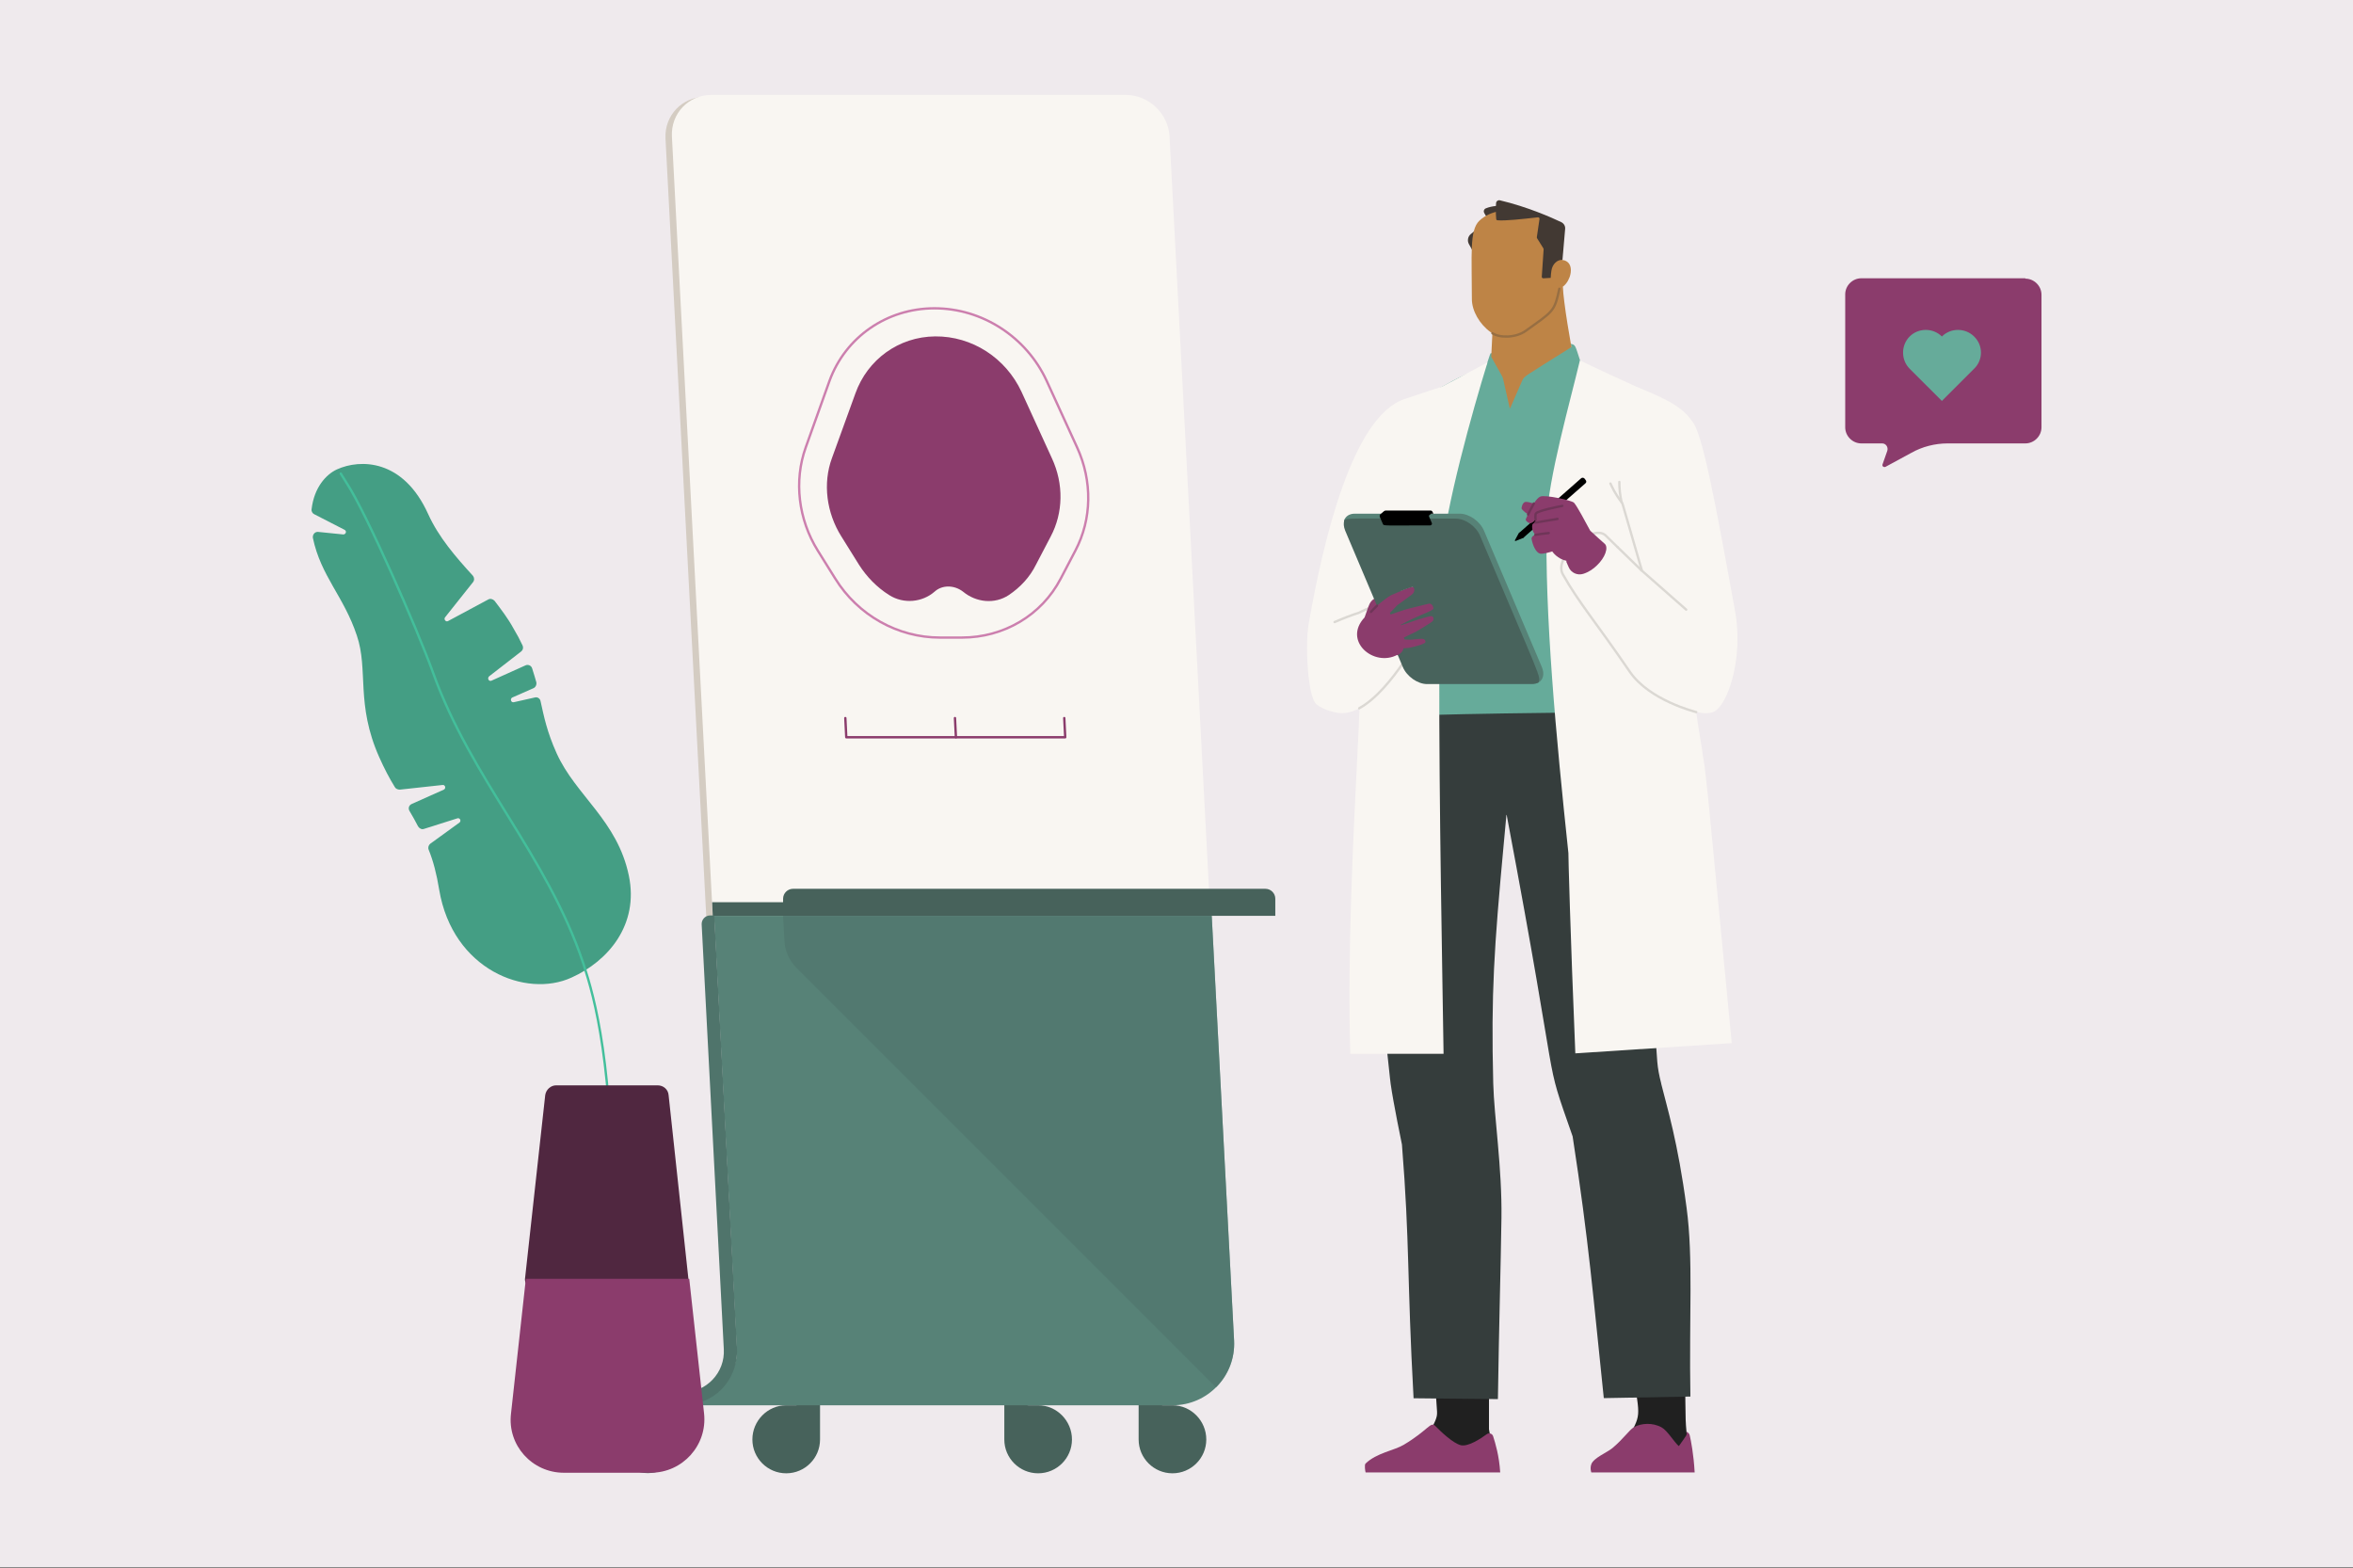 <svg width="2000" height="1333" viewBox="0 0 2000 1333" fill="none" xmlns="http://www.w3.org/2000/svg">
<rect x="0" y="0" width="2000" height="1333" fill="#808080" stroke="none"/>
<g clip-path="url(#clip0_1155_5176)">
<path d="M2000 0H0V1332.05H2000V0Z" fill="#EFEAED"/>
<path d="M565.66 117.704C564.666 98.209 579.7 82.342 599.208 82.342H951.469C970.964 82.342 987.65 98.209 988.644 117.704L1023.33 779.931H600.363L565.66 117.704Z" fill="#D4CCC2"/>
<path d="M668.263 1194.49H676.687C681.484 1194.49 685.286 1190.69 685.286 1185.89V1181.09H697.015V1223.56C697.015 1239.43 684.13 1252.31 668.263 1252.31C652.41 1252.31 639.512 1239.43 639.512 1223.56C639.512 1207.69 652.41 1194.49 668.263 1194.49Z" fill="#47625B"/>
<path d="M550.627 1194.49H559.051C563.847 1194.49 567.649 1190.69 567.649 1185.89V1184.4H579.378V1223.4C579.378 1239.25 566.494 1252.15 550.627 1252.15C534.76 1252.15 521.875 1239.25 521.875 1223.4C521.875 1207.53 534.76 1194.49 550.627 1194.49Z" fill="#47625B"/>
<path d="M882.396 1194.49H873.972C869.176 1194.49 865.387 1190.69 865.387 1185.89V1181.09H853.645V1223.56C853.645 1239.43 866.542 1252.31 882.396 1252.31C898.263 1252.31 911.148 1239.43 911.148 1223.56C911.148 1207.69 898.263 1194.49 882.396 1194.49Z" fill="#47625B"/>
<path d="M996.568 1194.49H988.144C983.348 1194.49 979.545 1190.69 979.545 1185.89V1181.09H967.816V1223.56C967.816 1239.43 980.714 1252.31 996.568 1252.31C1012.44 1252.31 1025.32 1239.43 1025.32 1223.56C1025.32 1207.69 1012.44 1194.49 996.568 1194.49Z" fill="#47625B"/>
<path d="M571.113 116.049C570.119 96.555 585.153 80.688 604.648 80.688H956.922C976.417 80.688 993.103 96.555 994.098 116.049L1028.79 778.277C869.512 805.04 771.031 798.766 605.816 778.277L571.113 116.049Z" fill="#F9F6F2"/>
<path d="M665.617 778.439H1083.98V763.902C1083.98 759.28 1080.18 755.478 1075.56 755.478H674.055C669.419 755.478 665.617 759.28 665.617 763.902V778.439Z" fill="#47625B"/>
<path d="M605.817 778.435H1024.33V766.881H605.32L605.817 778.435Z" fill="#47625B"/>
<path d="M626.289 1147.06L606.969 778.438H1029.94L1048.95 1139.46C1050.43 1169.37 1026.63 1194.49 996.728 1194.49H513.781L514.104 1183.74H591.599C611.429 1183.74 627.283 1167.06 626.289 1147.06Z" fill="#578277"/>
<path opacity="0.6" d="M665.617 778.438H1029.94L1048.95 1139.46C1049.77 1154.99 1043.82 1169.2 1033.58 1179.28L677.024 822.721C670.911 816.608 667.108 808.346 666.773 799.599L665.617 778.438Z" fill="#4F746B"/>
<path d="M613.086 1181.1C604.326 1189.86 592.261 1194.49 579.874 1194.49H506.839C504.529 1194.49 502.715 1192.66 502.715 1190.35V1187.71C502.715 1185.39 504.529 1183.58 506.839 1183.58H580.371C600.363 1183.58 616.391 1166.73 615.222 1146.74L596.399 785.707C596.225 781.582 599.53 778.116 603.668 778.116H607.134L626.468 1146.24C626.965 1159.45 622.168 1171.85 613.086 1181.1Z" fill="#4F746B"/>
<path d="M798.948 541.933H817.596C853.119 541.933 885.378 523.002 901.581 491.833L914.075 467.958C928.169 441.168 928.586 408.842 915.513 380.292L889.677 323.797C872.359 286.232 834.753 262.062 794.273 262.062C753.792 262.062 718.605 286.527 705.035 323.797L684.855 380.292C674.644 408.842 678.594 441.45 695.066 467.958L709.952 491.833C729.272 523.002 763.129 541.933 798.948 541.933Z" stroke="#CC7FAE" stroke-width="2" stroke-linecap="round" stroke-linejoin="round"/>
<path d="M894.137 389.614L868.301 333.119C854.92 304.286 826.316 285.652 794.877 285.934C763.734 286.229 737.334 305.737 727.109 334.288L707.158 389.319C699.204 410.869 702.496 435.926 715.152 456.012L730.038 479.9C736.675 490.379 745.569 499.408 755.794 505.816C768.127 513.676 784.062 511.93 794.38 502.901C800.789 497.083 810.973 497.083 818.55 502.901C829.796 512.225 845.596 513.676 857.432 505.816C867.011 499.408 875.314 490.675 880.595 479.9L893.089 456.012C903.73 435.926 904.254 411.46 894.137 389.614Z" fill="#8B3C6C"/>
<path d="M718.512 610.356L719.318 626.667H905.411L904.604 610.356" stroke="#8B3C6C" stroke-width="2" stroke-linecap="round" stroke-linejoin="round"/>
<path d="M812.519 626.667L811.699 610.356" stroke="#8B3C6C" stroke-width="2" stroke-linecap="round" stroke-linejoin="round"/>
<path d="M1346.1 310.423L1343.09 306.567C1338.87 293.817 1339.36 293.105 1335.15 292.259L1335.51 294.543C1335.39 294.664 1335.39 294.906 1335.27 295.027C1326.61 300.32 1316.02 293.938 1310.72 297.19C1292.68 297.31 1288.35 304.525 1277.28 306.447C1276.08 304.283 1269.46 303.33 1267.66 300.199C1267.3 299.594 1266.82 300.441 1266.46 301.395L1264.29 307.898L1263.32 310.182C1262.72 311.982 1261.65 313.191 1259.72 313.675C1238.31 319.331 1229.76 327.862 1214.97 334.002C1214.97 334.002 1185.74 511.456 1187.66 613.592C1187.66 613.592 1331.29 617.313 1376.17 615.15C1378.94 475.718 1401.92 421.104 1417.32 366.005C1417.32 366.126 1389.04 330.993 1346.1 310.423Z" fill="#66AB9A"/>
<path d="M1292.8 180.973L1275.37 174.833C1275.37 174.833 1268.14 174.833 1262.84 177.13C1261.41 177.722 1260.8 179.414 1261.41 180.731C1262.01 181.94 1262.96 183.62 1264.17 184.95C1263.33 185.904 1262.84 187.234 1262.72 188.671L1250.21 198.896C1247.69 200.951 1246.96 204.552 1248.53 207.441L1254.9 218.874C1255.14 219.237 1255.63 219.479 1255.99 219.479C1256.48 219.479 1256.84 219.116 1257.08 218.753C1261.41 207.924 1260.56 210.45 1265.37 194.207C1266.22 194.811 1267.3 195.053 1268.62 195.053C1274.52 195.053 1275.96 188.067 1272.84 184.829L1292.8 180.973Z" fill="#423933"/>
<path d="M1283.19 346.754C1283.19 346.875 1283.31 346.996 1283.43 346.996C1283.53 346.996 1283.66 346.996 1283.66 346.875L1293.77 323.659C1295.81 319.454 1294 321.254 1335.52 295.149C1335.64 295.149 1335.64 295.028 1335.64 294.907C1333.58 283.111 1331.06 268.319 1329.62 256.523C1329.01 251.592 1328.53 247.145 1328.41 243.773C1328.41 243.652 1328.41 243.652 1328.53 243.531C1328.65 243.41 1328.77 243.289 1329.01 243.181C1334.79 238.479 1337.68 227.301 1332.51 222.84C1331.18 221.766 1329.74 221.161 1328.29 221.04C1328.18 221.04 1328.06 221.04 1327.94 221.04C1327.82 221.04 1327.82 221.04 1327.7 220.919C1327.7 220.919 1327.58 220.798 1327.58 220.677L1329.38 197.703C1329.74 193.726 1327.45 190.004 1323.72 188.433C1309.77 182.427 1275.59 170.51 1257.43 187.6C1248.9 195.661 1251.06 216.593 1251.06 254.239C1251.06 264.235 1257.67 275.655 1266.94 282.278C1267.18 282.52 1267.43 282.641 1267.67 282.749C1267.67 282.749 1267.9 282.869 1268.38 283.111C1268.5 283.111 1268.5 283.232 1268.5 283.353L1267.67 300.201L1267.55 303.211V303.331C1277.65 321.375 1277.17 320.166 1277.65 322.222L1283.19 346.754Z" fill="#BE8446"/>
<path d="M1212.55 1223.29C1220.25 1207.06 1221.7 1205.49 1221.46 1199.83L1217.61 1142.57L1265.61 1150.39V1214.76L1269.22 1236.29L1212.55 1223.29Z" fill="#202020"/>
<path d="M1160.71 1243.99C1170.1 1234.96 1185.01 1232.92 1193.08 1228.11C1213.89 1215.71 1215.93 1208.01 1219.91 1211.99C1224.35 1216.56 1235.06 1226.9 1241.79 1228.46C1247.93 1229.79 1258.28 1223.06 1263.69 1219.08C1265.61 1217.64 1268.38 1218.48 1269.11 1220.76C1271.03 1226.66 1274.28 1237.61 1275.13 1251.45V1251.57C1275.13 1251.57 1275.13 1251.57 1275 1251.57H1160.83C1160.83 1251.57 1160.71 1251.57 1160.71 1251.45C1160.47 1250.72 1159.51 1245.19 1160.71 1243.99Z" fill="#8B3C6C"/>
<path d="M1382.31 1225.34C1395.3 1201.04 1394.22 1206.81 1387.97 1166.87L1432.24 1159.17C1432.84 1218.36 1432.12 1201.88 1435.13 1233.99L1382.31 1225.34Z" fill="#202020"/>
<path d="M1352.59 1244.58C1354.52 1239.17 1366.06 1234.6 1370.51 1230.88C1380.27 1222.7 1384.71 1215.47 1388.92 1213.07C1394.94 1209.71 1404.68 1208.98 1412.39 1213.31C1417.2 1215.95 1422.86 1225.59 1426.82 1229.07C1426.82 1229.07 1426.82 1229.07 1426.94 1229.07H1427.06C1433.91 1219.33 1433.79 1220.17 1433.56 1217.16C1433.56 1217.16 1433.56 1217.04 1433.67 1217.04H1433.79C1435.12 1218 1435.97 1218.48 1436.32 1220.41C1437.29 1224.62 1439.57 1236.17 1440.42 1251.45V1251.57C1440.42 1251.57 1440.42 1251.57 1440.29 1251.57H1352.59C1352.59 1251.57 1351.27 1248.2 1352.59 1244.58Z" fill="#8B3C6C"/>
<path d="M1436.8 1186.95C1436.8 1187.07 1436.8 1187.07 1436.68 1187.07L1363.3 1188.4C1363.18 1188.4 1363.18 1188.4 1363.18 1188.28C1354.28 1103.47 1350.55 1055.58 1336.71 965.955C1310.48 890.892 1328.65 946.823 1280.66 692.747L1280.54 692.627C1280.54 692.627 1280.42 692.626 1280.42 692.747C1279.57 701.413 1278.84 709.703 1278.13 717.522C1269.95 805.833 1267.3 844.325 1269.22 920.718C1269.95 949.47 1276.8 992.543 1276.2 1035.5C1275.59 1077.97 1274.15 1124.88 1273.19 1189.12C1273.19 1189.24 1273.19 1189.24 1273.07 1189.24L1201.62 1188.52C1201.5 1188.52 1201.5 1188.52 1201.5 1188.4C1195.84 1085.3 1198.37 1057.26 1191.62 972.82C1191.5 972.216 1184.29 937.566 1182 921.081C1181.88 919.885 1181.76 918.918 1181.64 917.95C1181.64 917.588 1181.52 917.359 1181.52 917.117C1173.94 842.766 1159.27 734.128 1156.98 645.71C1156.86 642.822 1156.86 639.933 1156.74 637.045C1156.62 627.895 1156.62 618.88 1156.74 610.214C1156.74 610.093 1156.74 610.093 1156.86 610.093C1215.2 606.372 1342.12 605.767 1402.39 604.8C1402.52 604.8 1402.52 604.8 1402.52 604.921C1402.52 605.404 1402.64 605.888 1402.64 606.372C1402.76 608.051 1403 609.731 1403.12 611.544C1403.12 611.907 1403.24 612.377 1403.24 612.74C1403.36 613.707 1403.36 614.782 1403.48 615.75C1403.6 618.034 1403.72 620.438 1403.97 622.964C1407.22 683.007 1403.6 799.209 1407.22 878.975C1407.57 887.278 1408.05 895.218 1408.66 902.554C1409.14 908.21 1410.21 914.108 1412.03 921.081C1412.03 921.202 1412.03 921.202 1412.03 921.323C1416.96 941.409 1426.09 970.053 1433.56 1026.59C1439.33 1069.54 1435.61 1119.23 1436.8 1186.95Z" fill="#353D3C"/>
<path d="M1227 895.587C1227 895.708 1227 895.708 1227 895.587C1227 895.708 1226.88 895.708 1226.88 895.708H1147.84C1147.72 895.708 1147.72 895.708 1147.72 895.587C1145.07 811.858 1150.36 708.997 1153.86 639.093C1154.57 625.376 1155.17 612.867 1155.54 602.159V602.039H1155.41C1150 604.927 1144.46 606.499 1139.05 606.136C1132.32 605.774 1120.4 601.326 1117.75 597.229C1115.11 593.265 1113.31 584.72 1112.23 574.738C1110.54 559.22 1110.54 540.451 1112.34 530.334C1124.62 459.839 1149.52 353.969 1193.8 339.176C1213.64 332.566 1225.44 328.71 1225.79 328.589L1264.17 308.141H1264.29V308.262C1251.66 349.038 1228.44 432.055 1225.44 473.315C1224.83 480.771 1224.47 490.875 1224.11 502.913C1223.63 521.44 1223.38 544.656 1223.38 570.761C1223.02 679.399 1226.15 836.149 1227 895.587Z" fill="#F9F6F2"/>
<path d="M1476.74 547.785C1476.74 547.906 1476.74 548.027 1476.74 548.269C1475.43 577.974 1465.08 602.279 1455.69 605.409C1452.68 606.498 1448.48 606.498 1443.91 605.651C1443.55 605.651 1443.18 605.53 1442.82 605.409C1442.58 605.409 1442.22 605.288 1441.85 605.167C1441.73 605.167 1441.73 605.288 1441.73 605.409C1442.22 608.54 1442.7 611.549 1443.06 614.317C1443.43 616.48 1443.67 618.643 1444.03 620.564C1445.23 628.263 1446.19 633.919 1446.9 638.487C1446.9 638.85 1447.03 639.213 1447.03 639.575C1447.15 640.18 1447.27 640.664 1447.27 641.255C1447.39 641.859 1447.51 642.464 1447.51 643.069C1447.63 643.781 1447.75 644.385 1447.87 645.111C1447.99 645.594 1447.99 646.078 1448.11 646.548C1448.72 649.921 1449.08 653.172 1449.55 657.014C1449.55 657.377 1449.67 657.74 1449.67 658.224C1449.79 658.707 1449.79 659.07 1449.79 659.54C1450.64 666.406 1451.61 675.3 1453.04 689.864C1453.04 689.985 1453.04 689.985 1453.04 690.106V690.227C1456.05 720.658 1461.23 775.514 1471.93 886.557C1471.93 886.557 1471.93 886.557 1471.93 886.678H1471.81L1339.11 895.344C1339.11 895.344 1339.11 895.344 1338.99 895.344C1338.99 895.344 1338.99 895.344 1338.99 895.223C1334.67 791.274 1332.99 725.951 1333.11 725.118C1322.64 626.825 1312.77 520.955 1314.7 442.398C1315.53 407.991 1335.03 339.659 1342.85 306.446C1342.85 306.446 1342.85 306.339 1342.97 306.339H1343.09C1351.88 311.028 1389.89 328.225 1390.13 328.346C1399.51 332.323 1409.14 336.165 1417.56 340.733C1426.09 345.315 1433.44 350.729 1438.13 357.944C1446.9 366.731 1458.46 429.527 1474.46 517.824C1476.5 528.291 1477.11 538.273 1476.74 547.785Z" fill="#F9F6F2"/>
<path d="M1441.74 605.289C1441.27 605.047 1402.15 595.548 1385.32 571.002C1355.48 527.337 1342.49 513.136 1328.41 488.226C1320 473.434 1353.2 445.166 1364.51 454.907L1374.85 465.01" stroke="#DBD8D3" stroke-width="2" stroke-linecap="round" stroke-linejoin="round"/>
<path d="M1378.34 427.001C1377.02 420.981 1376.41 415.688 1376.41 409.669" stroke="#DBD8D3" stroke-width="2" stroke-linecap="round" stroke-linejoin="round"/>
<path d="M1374.86 465.012L1395.18 484.748" stroke="#DBD8D3" stroke-width="2" stroke-linecap="round" stroke-linejoin="round"/>
<path d="M1395.18 484.744C1395.3 484.865 1395.55 484.744 1395.42 484.502L1379.42 429.283C1379.18 428.436 1378.82 427.482 1378.46 426.999C1373.04 420.375 1369.8 413.039 1368.84 410.997" stroke="#DBD8D3" stroke-width="2" stroke-linecap="round" stroke-linejoin="round"/>
<path d="M1395.18 484.743L1433.21 518.184" stroke="#DBD8D3" stroke-width="2" stroke-linecap="round" stroke-linejoin="round"/>
<path d="M1294.72 457.186C1294.72 457.186 1294.6 457.186 1294.48 457.186L1291.5 452.726L1343.93 406.535C1344.77 405.823 1345.98 405.944 1346.69 406.656C1347.53 407.744 1349.23 409.182 1347.66 410.754L1294.72 457.186Z" fill="black"/>
<path d="M1288.24 459.837L1294.48 457.312C1294.6 457.312 1294.6 457.191 1294.73 457.191C1296.77 455.148 1293.17 451.185 1290.88 453.106C1290.88 453.106 1290.88 453.106 1290.88 453.227L1287.63 459.233C1287.39 459.475 1287.87 459.958 1288.24 459.837Z" fill="black"/>
<path d="M1364.14 462.366C1361.62 460.203 1356.08 455.151 1351.64 451.067C1351.64 451.067 1351.64 451.067 1351.64 450.946C1351.64 450.825 1351.64 450.825 1351.51 450.825C1347.05 442.643 1340.81 430.726 1337.92 427.367C1336.12 425.311 1313.49 420.38 1309.29 422.073C1307.47 422.785 1305.55 425.069 1303.75 427.958C1303.75 427.958 1303.63 428.079 1303.63 427.958C1300.86 427.125 1297.85 426.399 1296.42 426.641C1294.12 427.125 1292.92 431.693 1293.41 432.539C1293.77 433.131 1295.81 435.428 1298.7 437.107C1298.7 437.107 1298.82 437.228 1298.7 437.228C1297.97 438.787 1297.37 440.238 1296.89 441.313C1296.64 442.038 1297.37 443.005 1298.34 443.718C1299.18 444.443 1300.38 444.927 1301.23 444.685C1302.91 444.322 1304.36 442.643 1304.83 441.917H1304.95L1305.07 442.038V443.959C1305.07 443.959 1305.07 444.08 1304.95 444.08C1304.48 444.201 1302.66 444.806 1302.42 446.122C1302.18 447.09 1302.18 448.299 1302.42 449.495C1302.66 451.067 1303.51 452.867 1304.83 454.426V454.546C1304.83 454.546 1304.83 454.667 1304.71 454.667C1303.51 455.03 1301.47 456.481 1301.83 458.281C1302.91 463.938 1305.55 469.594 1308.92 470.548C1311.21 471.273 1318.42 468.989 1319.27 468.748H1319.39C1319.87 469.473 1323.84 475.008 1331.42 476.688C1331.42 476.688 1331.54 476.688 1331.54 476.809V476.93C1331.42 477.172 1331.29 477.292 1331.29 477.292V477.413L1333.35 482.102C1335.39 486.912 1340.81 489.317 1345.74 487.759C1350.31 486.308 1354.28 483.661 1357.4 480.53C1364.26 474.041 1367.27 465.617 1364.14 462.366Z" fill="#8B3C6C"/>
<path d="M1323.84 441.07C1323.84 441.07 1310 443.368 1305.07 444.201" stroke="#6F3558" stroke-width="2" stroke-linecap="round" stroke-linejoin="round"/>
<path d="M1304.95 454.66C1309.05 453.827 1316.38 453.102 1316.38 453.102" stroke="#6F3558" stroke-width="2" stroke-linecap="round" stroke-linejoin="round"/>
<path d="M1303.75 427.954C1302.67 429.768 1299.78 435.532 1298.82 437.345" stroke="#6F3558" stroke-width="2" stroke-linecap="round" stroke-linejoin="round"/>
<path d="M1155.29 602.039C1183.56 586.522 1209.32 535.749 1209.32 535.749C1209.32 535.749 1203.78 518.431 1185.74 511.7" stroke="#DBD8D3" stroke-width="2" stroke-linecap="round" stroke-linejoin="round"/>
<path d="M1134.36 528.773C1134.36 528.773 1142.78 525.051 1150.72 522.283L1154.81 520.953C1154.81 520.953 1172.85 511.454 1185.74 511.575" stroke="#DBD8D3" stroke-width="2" stroke-linecap="round" stroke-linejoin="round"/>
<path d="M1201.45 498.722C1201.27 498.722 1223.79 507.616 1219.25 523.335C1219.92 523.631 1226.48 534.231 1225.5 550.112C1182.77 569.163 1164.12 550.394 1168.67 515.61C1164.12 504.445 1172.57 513.245 1176.04 510.303L1201.45 498.722Z" fill="#8B3C6C"/>
<path d="M1217.97 524.566C1218.7 525.762 1218.46 527.576 1217.26 528.409C1214.61 530.572 1203.66 536.954 1203.42 537.075C1193.32 541.885 1193.32 541.885 1193.2 542.005V542.126L1193.8 543.336H1193.91C1202.7 543.564 1197.89 543.215 1208.11 542.731C1211.72 542.61 1211.97 545.62 1211 546.211C1207.38 548.508 1197.89 550.429 1197.52 550.429C1196.56 550.429 1195.12 551.276 1194.15 551.397C1194.03 551.397 1194.03 551.397 1194.03 551.504C1194.27 553.197 1193.91 554.877 1192.11 554.877L1187.78 556.569C1167.68 567.385 1141.11 544.773 1159.86 524.808C1165.64 508.807 1162.99 512.166 1177.2 502.909C1178.39 502.304 1177.92 502.425 1179.72 502.062C1181.16 501.579 1184.89 499.536 1187.18 498.582C1188.63 497.978 1189.82 500.141 1189.58 502.304C1189.58 502.909 1191.87 501.229 1199.44 498.811C1202.33 497.978 1202.7 502.909 1199.81 505.072C1198.97 505.676 1187.54 513.979 1187.42 514.1C1187.3 514.221 1180.92 520.952 1180.92 520.952C1181.52 522.161 1181.52 522.282 1181.64 522.162C1198.61 516.505 1189.82 519.031 1214.01 513.012C1216.78 512.287 1218.7 516.989 1217.5 517.822C1212.21 521.678 1190.07 530.451 1190.07 531.177C1190.07 531.297 1190.07 531.298 1190.19 531.298C1215.32 523.236 1216.78 522.632 1217.97 524.566Z" fill="#8B3C6C"/>
<path d="M1307.72 580.148C1306.28 580.497 1297.13 593.731 1244.44 469.709C1241.08 461.648 1240.47 457.309 1232.41 457.309C1206.31 457.309 1141.21 458.276 1142.42 442.395C1143.63 438.902 1146.87 436.618 1151.57 436.618H1240.72C1248.78 436.618 1258.03 443.121 1261.41 451.182L1310.49 566.914C1313.01 572.799 1311.69 577.85 1307.72 580.148Z" fill="#578277"/>
<path d="M1307.72 580.029C1307.72 580.15 1307.72 580.15 1307.72 580.029C1306.16 580.983 1304.36 581.467 1302.18 581.467H1213.04C1204.98 581.467 1195.72 574.978 1192.35 566.917L1188.14 556.921V556.8C1191.03 555.241 1192.47 553.441 1192.95 551.157C1192.95 551.157 1192.95 551.036 1193.07 551.036C1193.8 550.915 1196.68 550.794 1197.64 550.673C1198.01 550.552 1207.5 548.752 1211.12 546.455C1212.09 545.863 1211.84 542.854 1208.23 542.975C1197.88 543.459 1202.69 544.05 1194.03 543.566C1194.03 543.566 1193.91 543.566 1193.91 543.458L1193.32 542.128V542.007C1193.32 542.007 1193.32 542.007 1193.44 541.887C1194.39 541.282 1199.56 538.877 1203.54 536.956C1203.78 536.835 1214.61 530.453 1217.38 528.29C1219.3 526.732 1218.45 523.48 1216.29 523.722C1212.33 524.206 1202.69 527.457 1190.79 531.42C1190.55 531.541 1190.43 531.3 1190.67 531.058C1206.43 522.513 1213.04 521.317 1217.97 517.945C1219.18 517.112 1217.26 512.409 1214.49 513.135C1190.31 519.154 1199.09 516.507 1182.13 522.284H1182L1181.4 521.075V520.954L1187.78 514.344C1188.02 514.102 1193.8 510.125 1200.17 505.316C1203.06 503.153 1202.69 498.222 1199.81 499.055C1194.88 500.506 1186.81 503.986 1182.13 506.041C1179.48 507.6 1174.55 511.214 1170.57 514.814H1170.45C1170.45 514.814 1170.33 514.814 1170.33 514.693L1143.39 451.064C1142.06 447.812 1141.82 444.682 1142.67 442.277C1142.67 442.277 1142.67 442.277 1142.67 442.156H1142.79C1146.04 440.235 1140.62 440.826 1237.34 440.826C1245.41 440.826 1254.66 447.329 1258.03 455.39C1310.49 579.425 1309.65 574.615 1307.72 580.029Z" fill="#48635C"/>
<path d="M1328.06 220.916C1328.18 220.916 1328.18 220.916 1328.06 220.916L1330.34 194.57C1330.58 192.165 1329.25 189.881 1326.97 188.792C1318.91 184.95 1298.34 175.8 1274.88 170.265C1273.31 169.902 1271.75 170.991 1271.63 172.67C1271.39 175.8 1271.27 180.973 1271.75 186.146C1271.75 186.75 1272.23 187.234 1272.84 187.234C1279.33 187.839 1293.41 186.267 1307.23 184.708C1307.6 184.708 1307.96 184.829 1308.2 185.071C1308.44 185.299 1308.56 185.662 1308.56 186.025L1306.28 201.543C1306.28 201.784 1306.28 202.147 1306.4 202.389L1311.81 211.055C1311.94 211.297 1312.06 211.538 1312.06 211.767L1310.48 235.238C1310.48 235.588 1310.61 235.95 1310.85 236.192C1311.09 236.434 1311.45 236.555 1311.81 236.555C1313.25 236.434 1315.54 236.313 1318.06 236.192C1318.18 233.787 1318.42 231.503 1318.67 230.052C1319.51 224.289 1323.84 220.554 1328.06 220.916Z" fill="#423933"/>
<path d="M1268.5 283.233C1274.52 287.33 1288.36 287.33 1296.89 281.19C1320.35 264.342 1321.19 265.068 1325.41 245.466" stroke="#976E42" stroke-width="2" stroke-linecap="round" stroke-linejoin="round"/>
<path d="M1170.45 514.812C1169.25 515.901 1165.27 520.106 1165.27 520.106" stroke="#6F3558" stroke-width="2" stroke-linecap="round" stroke-linejoin="round"/>
<path d="M1214.85 437.951L1216.53 436.621H1218.33C1217.38 434.337 1217.02 433.975 1215.93 433.975H1177.92C1176.71 433.975 1176.23 434.579 1173.34 437.105C1171.9 438.543 1172.98 439.631 1175.5 445.529C1176.11 447.087 1176.95 446.604 1215.45 446.604C1215.93 446.604 1216.29 446.483 1216.66 446.12C1217.14 445.771 1217.26 445.166 1217.02 444.562C1214.49 438.664 1214.25 438.543 1214.85 437.951Z" fill="black"/>
<path d="M1327.93 430.012C1324.8 430.603 1307.23 434.096 1305.55 436.38C1304.7 437.468 1305.19 441.311 1305.19 441.795" stroke="#6F3558" stroke-width="2" stroke-linecap="round" stroke-linejoin="round"/>
<path d="M473.131 640.295C464.868 621.982 462.355 609.058 459.48 596.119C459.118 593.607 456.605 592.17 454.455 592.895L436.855 596.845C434.343 597.557 433.268 593.97 435.418 592.895L453.381 584.995C455.168 584.27 456.256 582.12 455.893 579.97C454.818 576.37 453.73 572.42 452.306 568.12C451.58 565.608 448.705 564.52 446.556 565.608L417.831 578.533C415.668 579.608 413.881 576.732 415.668 574.945L442.968 553.758C444.406 552.67 445.118 550.52 444.043 548.37C441.88 543.695 439.368 539.033 436.143 533.645C431.83 525.745 426.08 518.208 420.343 510.657C418.906 509.22 416.756 508.508 414.956 509.583L380.843 527.895C379.043 528.97 376.893 526.457 378.331 524.67L402.031 494.857C403.468 493.071 403.106 490.907 402.031 489.47C387.306 473.321 372.943 456.795 363.969 437.045C342.781 390.008 306.143 390.008 286.393 398.983C277.055 403.296 267.006 414.42 264.856 432.732C264.493 434.533 265.568 436.333 267.006 437.045L292.869 450.333C295.018 451.408 293.944 454.283 291.781 454.283L270.593 452.133C267.731 451.77 265.568 454.283 265.931 457.158C272.756 489.833 292.143 506.707 303.281 540.108C313.331 569.558 302.193 598.283 322.306 643.533C326.618 653.22 330.931 661.482 335.593 669.02C336.319 670.457 338.106 671.183 339.906 671.183L376.168 667.233C378.331 666.87 379.406 670.094 377.256 671.183L349.956 683.382C347.443 684.457 346.731 687.332 348.169 689.495C350.681 693.794 353.193 698.107 355.343 702.42C356.418 704.207 358.581 705.295 360.368 704.57L388.743 695.595C390.893 694.883 392.331 697.744 390.53 699.182L365.755 717.145C364.318 718.22 363.606 720.369 364.318 722.17C368.268 731.87 371.143 742.995 373.306 756.282C384.793 824.507 447.268 848.569 485.693 830.969C516.943 816.969 543.156 786.082 534.53 744.432C524.843 697.395 489.293 676.207 473.131 640.295Z" fill="#449E84"/>
<path d="M521.244 1047.87C521.244 903.507 505.807 849.644 495.758 818.77C464.87 726.832 400.595 662.557 367.92 571.345C354.982 535.432 311.532 436.333 295.02 411.196L289.633 402.57" stroke="#43BF9B" stroke-width="2" stroke-linecap="round" stroke-linejoin="round"/>
<path d="M568.292 930.805C567.929 926.129 563.979 922.542 558.954 922.542H472.766C468.104 922.542 464.154 926.129 463.429 930.805L446.191 1087.37C446.191 1114.65 585.166 1114.65 585.166 1087.37L568.292 930.805Z" fill="#502740"/>
<path d="M479.232 1251.83H553.207C580.145 1251.83 601.332 1228.49 598.457 1201.55L585.882 1087.37C585.882 1087 585.882 1087 585.532 1087H447.269C446.92 1087 446.92 1087 446.92 1087.37L434.345 1201.55C431.12 1228.49 452.308 1251.83 479.232 1251.83Z" fill="#8B3C6C"/>
<path d="M1721.51 236.848C1728.98 236.848 1735.22 243.068 1735.22 250.538V363.207C1735.22 370.677 1728.98 376.898 1721.51 376.898H1655.53C1644.64 376.898 1633.75 379.706 1624.42 384.999L1602.62 396.822C1601.07 397.44 1599.51 396.204 1600.14 394.646L1604.18 383.132C1605.11 380.015 1602.93 376.898 1599.82 376.898H1582.08C1574.61 376.898 1568.39 370.677 1568.39 363.207V250.229C1568.39 242.759 1574.61 236.525 1582.08 236.525H1721.51V236.848Z" fill="#8B3C6C"/>
<path d="M1677.94 286.022C1670.47 278.552 1658.03 278.552 1650.56 286.022C1643.09 278.552 1630.64 278.552 1623.17 286.022C1615.7 293.492 1615.7 305.947 1623.17 313.417L1650.56 340.798L1677.94 313.417C1685.72 305.947 1685.72 293.492 1677.94 286.022Z" fill="#66AB9A"/>
</g>
<defs>
<clipPath id="clip0_1155_5176">
<rect width="2000" height="1333" fill="white"/>
</clipPath>
</defs>
</svg>
